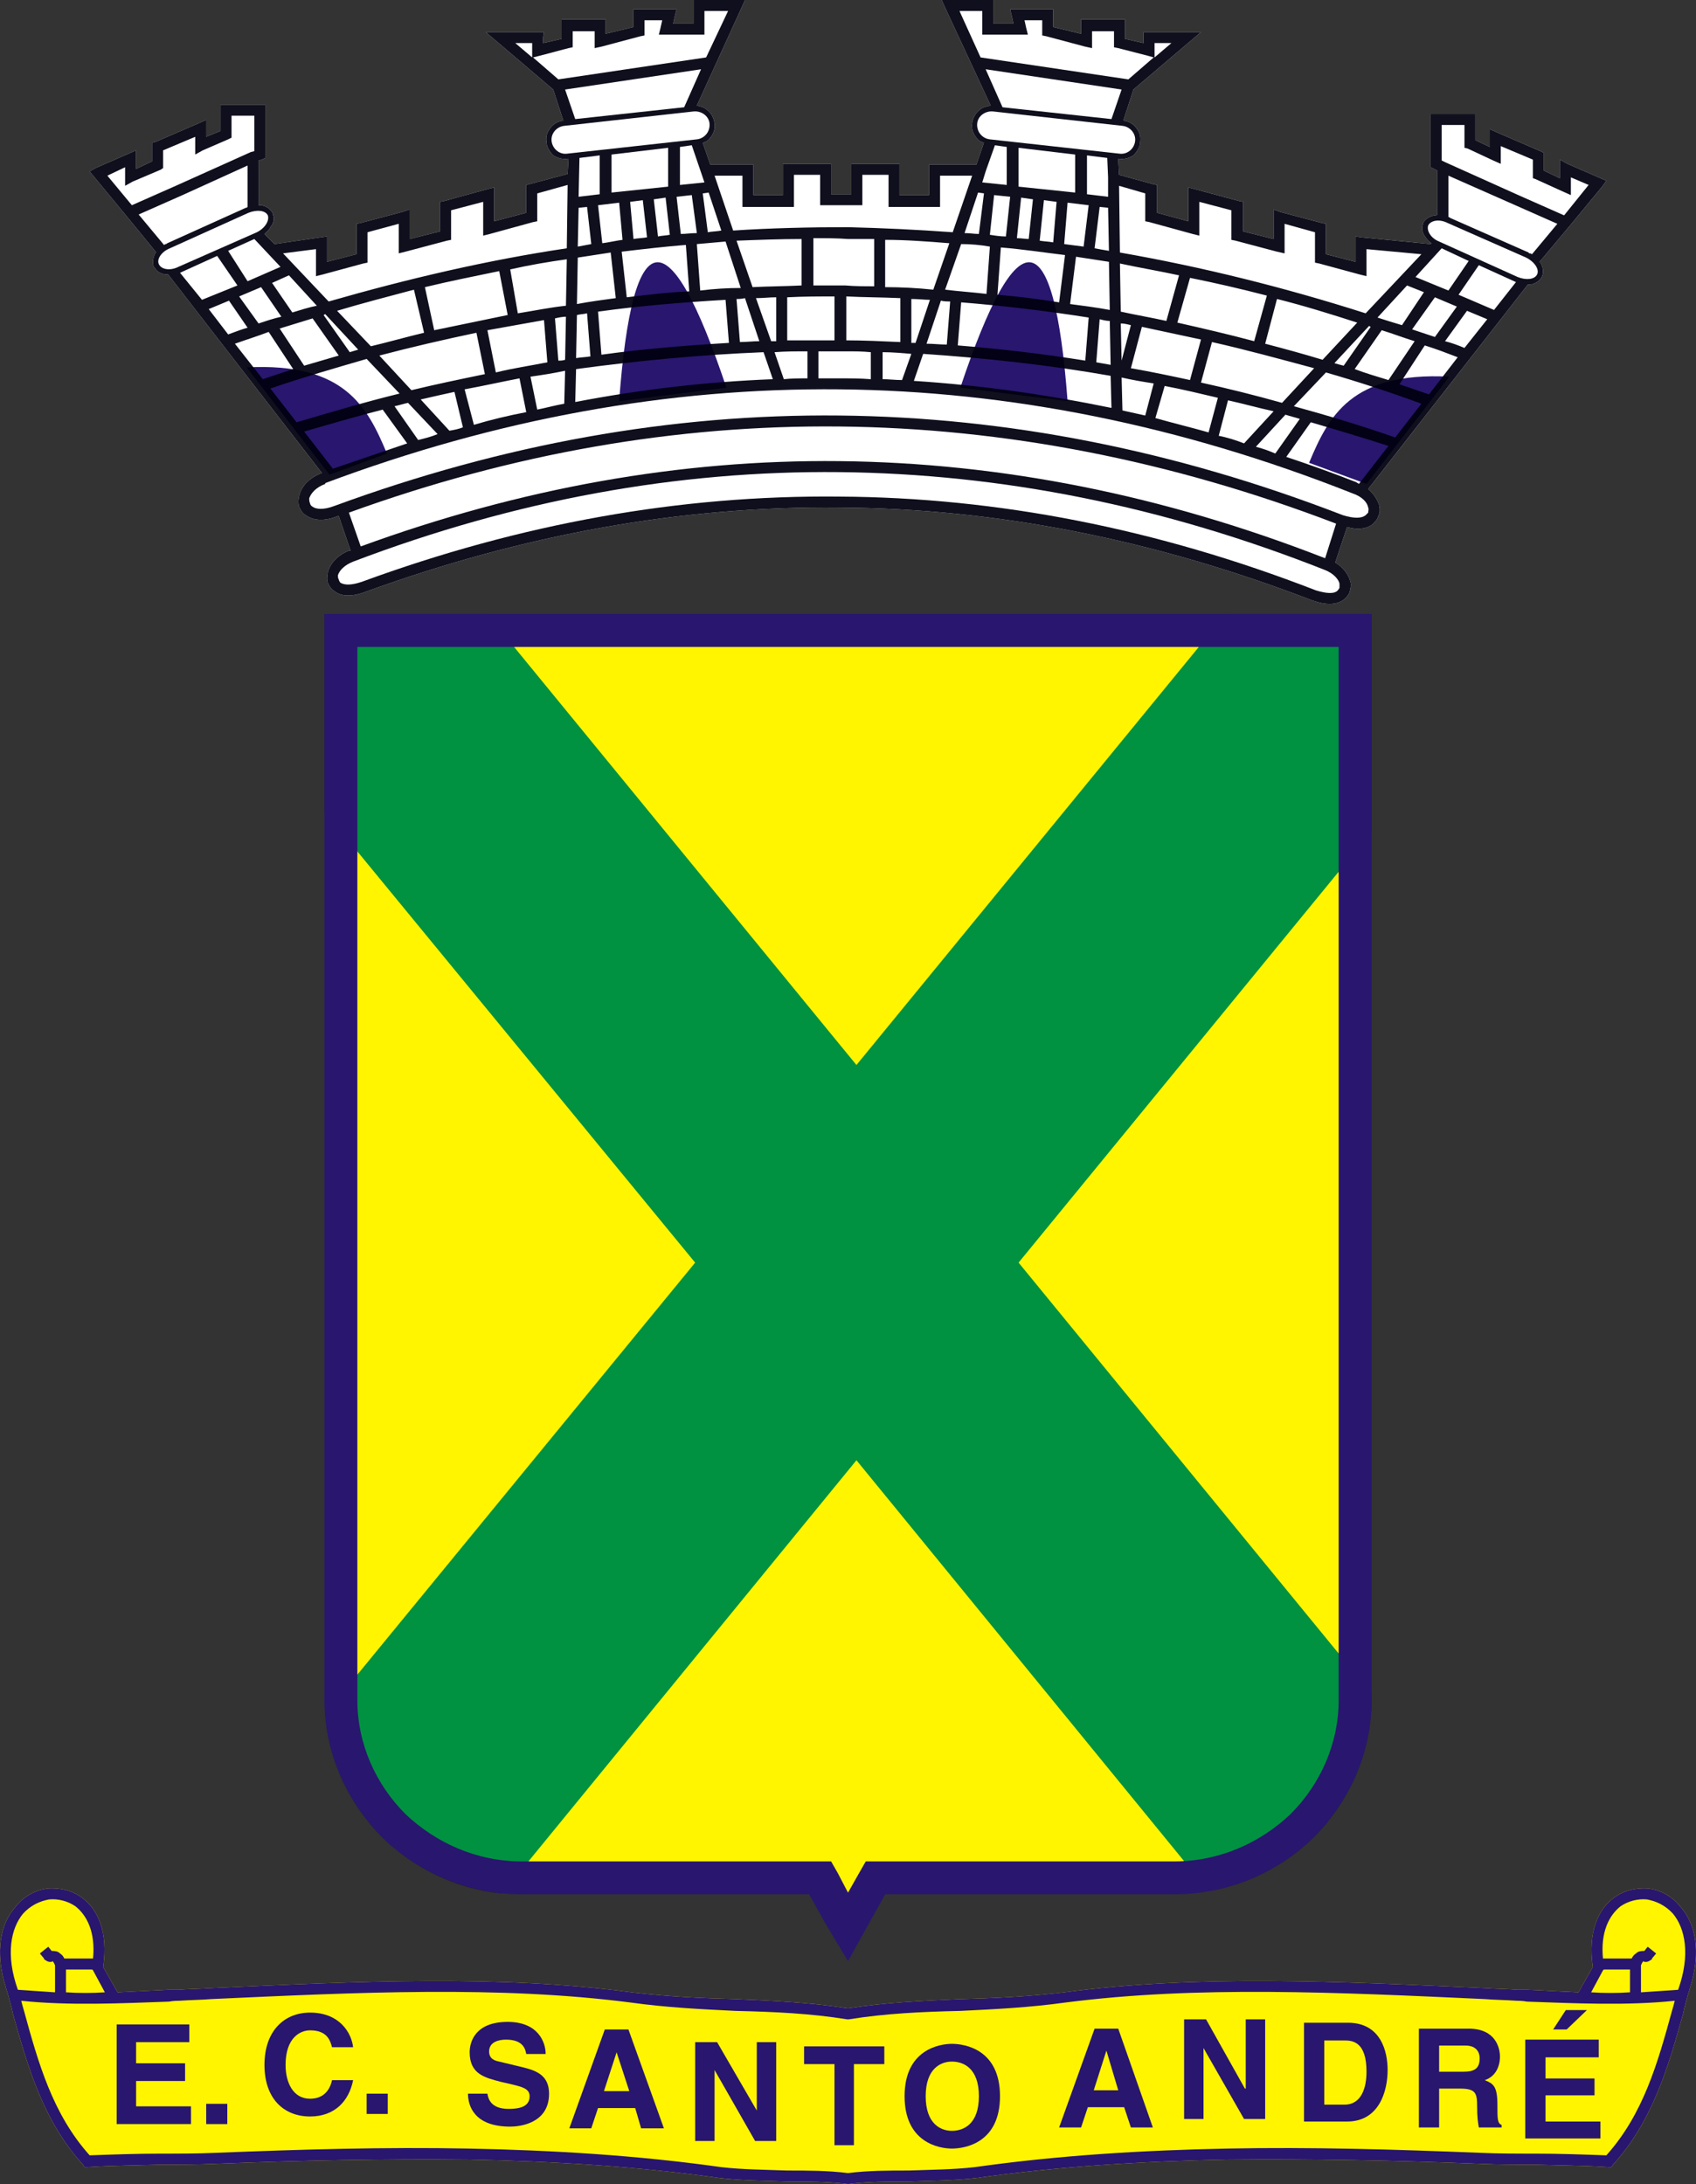 <?xml version="1.0" encoding="UTF-8" standalone="no"?>
<!-- Created with Inkscape (http://www.inkscape.org/) -->

<svg
   xmlns:dc="http://purl.org/dc/elements/1.1/"
   xmlns:cc="http://creativecommons.org/ns#"
   xmlns:rdf="http://www.w3.org/1999/02/22-rdf-syntax-ns#"
   xmlns:svg="http://www.w3.org/2000/svg"
   xmlns="http://www.w3.org/2000/svg"
   xmlns:sodipodi="http://sodipodi.sourceforge.net/DTD/sodipodi-0.dtd"
   xmlns:inkscape="http://www.inkscape.org/namespaces/inkscape"
   id="svg2"
   version="1.1"
   inkscape:version="0.48.0 r9654"
   width="170.612"
   height="219.684"
   xml:space="preserve"
   sodipodi:docname="EC Santo Andre.svg"><rect width="100%" height="100%" fill="#333333" stroke="none"/><defs
     id="defs6" /><sodipodi:namedview
     pagecolor="#ffffff"
     bordercolor="#666666"
     borderopacity="1"
     objecttolerance="10"
     gridtolerance="10"
     guidetolerance="10"
     inkscape:pageopacity="0.47843137"
     inkscape:pageshadow="2"
     inkscape:window-width="945"
     inkscape:window-height="740"
     id="namedview4"
     showgrid="false"
     fit-margin-top="0"
     fit-margin-left="0"
     fit-margin-right="0"
     fit-margin-bottom="0"
     inkscape:zoom="2.5172473"
     inkscape:cx="85.306191"
     inkscape:cy="109.84221"
     inkscape:window-x="697"
     inkscape:window-y="275"
     inkscape:window-maximized="0"
     inkscape:current-layer="g14" /><g
     id="g10"
     inkscape:groupmode="layer"
     inkscape:label="Esporte_Clube_Santo_Andre-SP.eps"
     transform="matrix(1.25,0,0,-1.25,-35.166,236.071)"><g
       id="g12"
       transform="translate(0,4.605)"><g
         id="g14"
         transform="scale(0.24,0.24)"><path
           d="m 231.672,556.188 339.805,0 0,-358.497 c 0,-32.847 -27.184,-59.75 -60.598,-59.75 l -101.941,0 -7.364,-9.625 -6.511,9.625 -102.793,0 c -33.415,0 -60.598,26.903 -60.598,59.75 l 0,358.497"
           style="fill:#fff500;fill-opacity:1;fill-rule:evenodd;stroke:none"
           id="path18"
           inkscape:connector-curvature="0" /><path
           d="m 231.672,561.852 48.988,0 9.059,-11.043 -52.668,0 0,-68.528 -11.043,13.309 0,66.262 5.664,0 0,0 z m 296.476,0 48.993,0 0,-73.059 -11.043,-13.594 0,75.61 -47.008,0 9.058,11.043 0,0 z m 48.993,-361.895 0,-2.266 c 0,-17.839 -7.645,-34.265 -19.539,-46.156 -9.344,-9.062 -21.524,-15.574 -34.832,-17.84 l -8.493,9.91 c 13.871,0.852 26.336,6.797 35.68,15.86 9.91,9.91 16.141,23.504 16.141,38.226 l 0,15.856 11.043,-13.59 0,0 z M 285.473,132.844 c -15.289,1.418 -29.45,8.496 -39.926,18.691 -11.043,11.043 -18.125,25.485 -19.258,41.625 l 10.762,13.309 0,-8.778 c 0,-14.722 6.23,-28.316 16.14,-38.226 10.196,-9.629 23.786,-15.86 39.079,-15.86 l 2.265,0 -9.062,-10.761"
           style="fill:#221e1f;fill-opacity:1;fill-rule:evenodd;stroke:none"
           id="path20"
           inkscape:connector-curvature="0" /><path
           d="m 523.621,556.188 47.856,0 0,-74.192 -112.704,-137.621 112.704,-137.625 0,-9.059 c 0,-30.296 -23.219,-55.503 -52.954,-59.183 L 404.406,278.113 290.004,138.227 c -32.281,1.132 -58.332,27.464 -58.332,59.464 l 0,1.981 118.648,144.703 -118.648,144.418 0,67.395 53.519,0 119.215,-145.551 119.215,145.551"
           style="fill:#009240;fill-opacity:1;fill-rule:evenodd;stroke:none"
           id="path22"
           inkscape:connector-curvature="0" /><path
           d="m 231.672,561.852 345.469,0 0,-364.161 c 0,-17.839 -7.645,-34.265 -19.539,-46.156 C 545.707,139.926 529,132.563 510.879,132.563 l -96.848,0 -5.379,-9.629 -7.078,-12.743 -7.648,12.743 -5.379,9.629 -96.277,0 c -18.125,0 -34.829,7.363 -46.723,18.972 -11.895,11.891 -19.539,28.317 -19.539,46.156 l 0,364.161 5.664,0 0,0 z m 334.426,-11.043 -329.047,0 0,-353.118 c 0,-14.722 6.23,-28.316 16.14,-38.226 10.196,-9.629 23.786,-15.86 39.079,-15.86 l 103.64,0 2.266,-3.964 3.398,-6.512 3.684,6.512 2.262,3.964 103.359,0 c 15.289,0 28.883,6.231 39.078,15.86 9.91,9.91 16.141,23.504 16.141,38.226 l 0,353.118"
           style="fill:#29166F;fill-opacity:1;fill-rule:evenodd;stroke:none"
           id="path24"
           inkscape:connector-curvature="0" /><path
           d="m 568.93,591.02 -3.965,-11.895 c 2.828,-1.699 4.531,-4.25 5.098,-6.512 0.281,-1.133 0,-2.265 -0.286,-3.398 l 0,0 c -0.281,-0.852 -1.132,-1.985 -1.984,-2.551 -2.262,-1.699 -5.66,-1.984 -10.477,-0.281 l 0,0 c -52.953,20.387 -105.906,30.863 -158.574,31.148 -53.238,0.567 -106.191,-9.062 -159.14,-28.316 l 0,0 c -4.532,-1.699 -8.215,-1.418 -10.196,0.281 -1.133,0.567 -1.699,1.699 -2.265,2.832 -0.286,0.848 -0.286,1.985 0,3.399 0.566,2.546 2.828,5.664 7.078,7.359 l 0,0 c 0.285,0 0.285,0 0.566,0 l -3.965,11.613 c 0,0 0,0 -0.281,0 l 0,0 c -4.816,-1.98 -8.496,-1.418 -10.762,0.281 -1.132,0.567 -1.699,1.7 -2.265,2.833 l 0,0 c -0.285,1.132 -0.285,2.265 0,3.398 0.566,3.117 3.113,6.23 7.648,7.93 l 0,0 -51.539,66.543 c -0.285,0 -0.566,0 -0.851,0 -1.7,0.285 -2.829,0.851 -3.68,2.269 l 0,0 -0.281,0.281 c -0.571,1.418 -0.286,3.114 0.562,4.813 0.285,0 0.285,0 0.285,0 l -10.195,12.461 -10.762,13.027 -1.414,1.699 1.981,1.133 11.047,4.813 2.546,1.133 0,-6.231 5.379,2.547 0,6.23 1.133,0.286 14.442,6.23 2.55,1.133 0,-5.664 4.813,1.98 0,8.781 15.008,0 0,-17.843 -1.133,-0.567 -1.133,-0.281 0,-15.008 c 0.285,0 0.566,0 0.852,0 1.699,-0.285 3.113,-1.133 3.964,-2.832 l 0,-0.281 c 0.567,-1.418 0.282,-2.832 -0.851,-4.25 -0.281,-0.852 -1.133,-1.414 -1.981,-2.266 l 3.399,-3.398 0,0 15.574,2.266 1.98,0.285 0,-8.496 9.911,2.546 0,10.196 1.418,0.285 13.875,3.68 2.55,0.847 0,-9.91 10.192,2.551 0,9.91 1.418,0.285 14.441,3.961 2.266,0.567 0,-11.325 10.758,2.832 0,9.344 1.132,0.281 12.743,3.399 0.285,5.097 -0.285,0 c -1.696,-0.285 -3.395,0.282 -4.813,1.133 -1.133,1.133 -2.266,2.832 -2.266,4.532 l 0,0 c -0.285,1.984 0.282,3.398 1.418,4.812 0.848,1.133 2.547,2.266 4.247,2.266 l 0,0 -3.399,10.476 -18.973,16.141 -3.679,3.117 19.539,0 -0.285,-1.699 0,-1.985 6.23,1.418 0,6.516 14.727,0 0,-4.816 9.343,2.265 0,5.946 14.442,0 -0.567,-2.266 -0.566,-2.547 6.797,0 0,7.926 17.273,0 -1.132,-2.547 -15.008,-32.848 c 1.133,-0.281 2.547,-0.566 3.394,-1.418 1.418,-1.132 2.266,-2.547 2.551,-4.527 l 0,0 c 0.285,-1.699 -0.285,-3.398 -1.418,-4.816 -0.566,-0.848 -1.414,-1.414 -2.547,-1.7 l 2.547,-7.363 14.445,0 0,-10.191 9.911,0 0,10.476 16.14,0 0,-10.191 6.797,0 0,10.191 16.141,0 0,-10.476 9.91,0 0,10.191 13.023,0 2.836,0 2.547,7.363 c -1.133,0.286 -1.98,0.852 -2.547,1.7 -1.133,1.418 -1.699,3.117 -1.414,4.816 l 0,0 c 0.281,1.98 1.133,3.395 2.543,4.527 0.852,0.852 2.266,1.137 3.684,1.418 l -15.289,32.848 -1.133,2.547 17.269,0 0,-7.926 6.797,0 -0.566,2.547 -0.567,2.266 14.442,0 0,-5.946 9.347,-2.265 0,4.816 14.723,0 0,-6.516 6.231,-1.418 0,3.684 19.257,0 -3.683,-3.117 -18.973,-16.141 -3.398,-10.476 0,0 c 1.699,0 3.398,-1.133 4.25,-2.266 1.133,-1.414 1.699,-2.828 1.414,-4.812 l 0,0 c 0,-1.7 -1.133,-3.399 -2.266,-4.532 -1.414,-0.851 -3.113,-1.418 -4.812,-1.133 l -0.282,0 0.282,-5.378 11.328,-3.118 1.414,-0.281 0,-9.344 10.476,-2.832 0,11.325 2.266,-0.567 14.727,-3.961 1.414,-0.285 0,-9.91 10.195,-2.551 0,9.91 2.266,-0.847 13.875,-3.68 1.414,-0.285 0,-10.196 9.914,-2.546 0,8.496 1.98,-0.285 23.219,-2.266 0.285,0.285 c -0.851,0.566 -1.699,1.414 -1.98,1.981 -1.133,1.418 -1.418,3.117 -0.852,4.531 l 0,0.285 c 0.852,1.414 2.266,2.266 3.965,2.547 0.281,0 0.562,0 0.848,0.285 l 0,14.723 -1.133,0.566 -1.133,0.566 0,17.84 15.008,0 0,-8.777 4.816,-2.266 0,5.946 2.547,-1.129 14.445,-6.231 1.129,-0.566 0,-5.949 5.383,-2.547 0,6.226 2.547,-1.414 11.043,-4.812 1.984,-0.852 -1.418,-1.98 -10.761,-13.028 -10.192,-12.175 c 0,0 0,-0.282 0.285,-0.282 0.848,-1.418 1.129,-3.117 0.563,-4.531 l -0.281,-0.57 0,0 c -0.848,-1.129 -1.985,-1.981 -3.684,-2.262 -0.281,0 -0.566,0 -0.848,0 l -53.519,-68.531 c 1.98,-1.695 3.117,-3.68 3.683,-5.379 l 0,0 c 0.282,-1.414 0.282,-2.547 -0.285,-3.68 -0.281,-1.133 -1.133,-1.98 -1.984,-2.832 -1.981,-1.414 -4.813,-1.984 -8.492,-0.847"
           style="fill:#ffffff;fill-opacity:1;fill-rule:evenodd;stroke:none"
           id="path26"
           inkscape:connector-curvature="0" /><path
           d="m 199.953,644.535 27.754,-35.961 19.254,7.078 c -6.512,15.575 -14.156,30.586 -47.008,28.883"
           style="fill:#29166F;fill-opacity:1;fill-rule:evenodd;stroke:none"
           id="path28"
           inkscape:connector-curvature="0" /><path
           d="m 603.191,641.422 -27.75,-35.961 -19.253,7.078 c 6.511,15.574 14.156,30.582 47.003,28.883"
           style="fill:#29166F;fill-opacity:1;fill-rule:evenodd;stroke:none"
           id="path30"
           inkscape:connector-curvature="0" /><path
           d="m 360.797,637.742 c -19.254,57.485 -31.434,56.067 -35.965,-4.531 l 35.965,4.531"
           style="fill:#29166F;fill-opacity:1;fill-rule:evenodd;stroke:none"
           id="path32"
           inkscape:connector-curvature="0" /><path
           d="m 439.234,637.742 c 19.254,57.485 31.434,56.067 35.965,-4.531 l -35.965,4.531"
           style="fill:#29166F;fill-opacity:1;fill-rule:evenodd;stroke:none"
           id="path34"
           inkscape:connector-curvature="0" /><path
           d="m 626.98,702.02 14.723,-6.512 8.215,10.195 -5.949,2.547 0,-5.945 -2.547,1.133 -9.348,4.246 -0.847,0.285 0,6.226 -10.762,4.532 0,-5.946 -2.547,1.133 -8.496,3.965 -1.133,0.285 0,7.645 -7.644,0 0,-11.895 1.132,-0.566 25.203,-11.328 0,0 z m -336.976,51.253 5.664,-4.812 0,4.812 -5.664,0 0,0 z m 63.996,-4.812 7.363,15.574 -7.929,0 0,-7.926 -15.289,0 0.562,2.262 0.566,2.551 -5.945,0 0,-5.098 -1.414,-0.281 -12.742,-3.402 -2.551,-0.567 0,5.664 -7.359,0 0,-5.379 -1.418,-0.285 -9.629,-2.547 -2.262,-0.566 8.492,-7.363 49.555,7.363 0,0 z m -180.664,-62.297 26.336,11.891 c 0.281,0 0.281,0 0.566,0.285 l 0,13.875 -21.804,-9.91 -14.723,-6.512 8.492,-10.195 0.567,0.281 c 0.285,0 0.566,0.285 0.566,0.285 l 0,0 z m 26.902,-12.742 -6.511,10.191 8.777,3.965 8.777,-9.344 -11.043,-4.812 0,0 z m -15.293,-6.231 11.895,4.813 -6.797,9.91 -12.457,-5.66 7.359,-9.063 0,0 z m 22.371,-10.761 c -3.679,-1.414 -7.363,-2.551 -11.324,-3.961 l 9.344,-11.895 c 3.398,1.129 6.797,2.262 10.195,3.395 l -8.215,12.461 0,0 z m 14.727,4.531 8.777,-12.461 c -3.965,-1.129 -7.644,-2.262 -11.609,-3.395 L 211,657.563 c 3.68,1.132 7.363,2.265 11.043,3.398 l 0,0 z m 4.246,1.418 c -0.281,0 -0.281,-0.285 -0.566,-0.285 l 8.781,-12.461 c 0.848,0.285 1.98,0.566 2.832,0.851 l -11.047,11.895 0,0 z m -11.043,0.566 c 2.832,0.848 5.379,1.696 8.211,2.262 l -9.344,10.195 -5.66,-2.547 6.793,-9.91 0,0 z m -11.328,-3.683 c 2.551,0.847 5.098,1.699 7.648,2.265 l -6.796,9.911 -7.364,-3.114 6.512,-9.062 0,0 z m -10.191,-3.68 -6.516,8.496 6.797,2.828 6.23,-9.062 c -1.98,-0.563 -4.246,-1.414 -6.511,-2.262 l 0,0 z m 60.031,-36.531 -8.211,11.328 c -8.781,-2.266 -17.559,-4.813 -26.336,-7.363 l 9.629,-12.461 c 8.211,2.836 16.707,5.664 24.918,8.496 l 0,0 z m 0.281,13.594 9.914,-10.477 c -1.984,-0.852 -4.25,-1.418 -6.512,-1.984 l -7.929,11.328 c 1.414,0.285 3.113,0.847 4.527,1.133 l 0,0 z m -37.375,-6.516 -8.781,11.328 c 10.762,3.684 21.523,6.797 32.281,9.914 l 11.043,-11.613 c -11.605,-2.832 -22.934,-6.227 -34.543,-9.629 l 0,0 z m 42.758,30.019 -3.399,14.442 c -8.492,-2.266 -17.277,-4.531 -25.769,-7.078 l 11.328,-11.895 c 5.949,1.414 11.895,3.113 17.84,4.531 l 0,0 z m 13.023,-31.714 -2.832,11.89 c -3.961,-0.847 -7.644,-1.699 -11.324,-2.547 l 9.625,-10.476 c 1.699,0.281 3.117,0.566 4.531,1.133 l 0,0 z m 0.571,12.742 3.113,-11.895 c 5.664,1.699 11.609,3.114 17.555,4.25 l -2.266,11.324 c -5.945,-1.132 -12.172,-2.546 -18.402,-3.679 l 0,0 z m 6.793,5.097 -2.832,13.875 c -10.758,-2.269 -21.805,-4.812 -32.563,-7.648 l 10.758,-11.609 c 8.215,1.984 16.426,3.683 24.637,5.382 l 0,0 z m 20.953,3.965 -1.129,14.157 c -6.231,-1.133 -12.746,-2.266 -18.973,-3.399 l 2.828,-14.16 c 5.668,1.418 11.614,2.269 17.274,3.402 l 0,0 z m -13.305,15.856 c -8.211,-1.699 -16.426,-3.399 -24.637,-5.098 l -3.117,14.442 c 8.211,1.984 16.707,3.683 24.918,5.382 l 2.836,-14.726 0,0 z m 60.879,7.929 -1.129,15.575 c -7.082,-0.567 -14.445,-1.414 -21.523,-2.266 l 1.699,-15.293 c 7.082,0.852 14.16,1.703 20.953,1.984 l 0,0 z m -41.059,14.442 C 280.66,680.5 254.039,674.27 227.422,666.625 l -15.289,16.141 11.043,1.418 0,-9.063 2.265,0.563 13.59,3.683 1.418,0.285 0,10.192 10.477,2.832 0,-9.91 2.265,0.566 13.875,3.68 1.414,0.285 0,9.91 10.766,2.832 0,-11.328 2.262,0.566 14.445,3.965 1.414,0.285 0,9.344 10.192,2.832 -0.282,-21.238 0,0 z m -0.285,-19.258 0.285,15.574 c -6.23,-0.847 -12.742,-1.98 -18.972,-3.394 l 2.547,-14.727 c 5.382,0.852 10.761,1.981 16.14,2.547 l 0,0 z m -0.281,-18.121 0.281,14.441 c -1.129,0 -2.547,-0.281 -3.679,-0.566 l 1.132,-14.156 c 0.852,0 1.418,0 2.266,0.281 l 0,0 z m -0.285,-14.727 c -3.113,-0.562 -6.231,-1.414 -9.059,-1.98 l -2.265,11.043 c 3.964,0.566 7.644,1.133 11.609,1.984 l -0.285,-11.047 0,0 z m 4.531,48.989 -0.281,-15.575 c 4.531,0.852 8.777,1.418 13.023,1.985 L 322,683.047 c -3.676,-0.567 -7.359,-1.133 -11.043,-1.699 l 0,0 z m 3.117,16.992 -2.832,-0.285 -0.285,-13.024 c 1.418,0.285 3.117,0.567 4.531,0.848 l -1.414,12.461 0,0 z m 10.758,1.418 -7.078,-0.852 1.418,-12.742 c 2.266,0.281 4.527,0.848 6.793,1.133 l -1.133,12.461 0,0 z m 7.93,0.847 -4.246,-0.566 1.132,-12.461 c 1.415,0.285 3.114,0.285 4.532,0.567 l -1.418,12.46 0,0 z m 7.648,0.852 -3.965,-0.57 1.414,-12.457 c 1.133,0.281 2.551,0.281 3.965,0.566 l -1.414,12.461 0,0 z m 8.778,0.848 -5.098,-0.567 1.414,-12.461 c 1.703,0 3.684,0.286 5.383,0.286 l -1.699,12.742 0,0 z m 9.91,-11.891 -4.25,12.738 -1.981,-0.281 1.699,-13.027 c 1.418,0.285 3.114,0.285 4.532,0.57 l 0,0 z m 6.511,-19.258 -5.097,15.574 c -3.395,-0.285 -6.512,-0.566 -9.625,-0.851 l 1.133,-15.574 c 4.527,0.566 9.058,0.851 13.589,0.851 l 0,0 z m 10.762,-30.582 -3.113,9.059 c -20.957,-0.848 -41.91,-2.828 -62.867,-5.664 l -0.282,-11.043 c 22.086,4.25 44.172,6.797 66.262,7.648 l 0,0 z m -12.176,26.903 1.133,-14.446 c 2.266,0 4.246,0.285 6.512,0.285 l -4.813,14.442 c -1.132,-0.281 -1.984,-0.281 -2.832,-0.281 l 0,0 z m -48.988,-19.258 c -1.699,-0.285 -3.113,-0.285 -4.816,-0.567 l 0.285,14.442 c 1.133,0.285 2.265,0.285 3.398,0.566 l 1.133,-14.441 0,0 z m 2.547,15.008 c 14.16,1.98 28.32,3.113 42.758,3.964 l 1.133,-14.441 c -14.157,-0.852 -28.598,-1.984 -42.758,-3.965 l -1.133,14.442 0,0 z m 70.226,-22.372 0,9.063 c -3.679,0 -7.363,0 -11.042,-0.285 l 3.117,-9.059 c 2.547,0.281 5.379,0.281 7.925,0.281 l 0,0 z m -10.476,12.461 c -0.566,0 -1.133,0 -1.699,0 l -5.098,14.442 c 2.266,0 4.531,0.281 6.797,0.281 l 0,-14.723 z m 31.715,-12.742 0,9.059 c -2.832,0.285 -5.664,0.285 -8.496,0.285 -2.832,0 -5.946,0 -9.059,0 l 0,-9.063 c 2.262,0 4.813,0 7.078,0 3.399,0 7.078,0 10.477,-0.281 l 0,0 z m -12.176,13.028 0,14.722 c -5.098,0 -10.48,0 -15.859,-0.285 l 0,-14.437 c 5.379,0 10.761,0 15.859,0 l 0,0 z m 3.965,14.722 0,-14.722 c 5.664,0 11.89,-0.286 18.121,-0.571 l 0,14.727 c -6.231,0.281 -12.457,0.281 -18.121,0.566 l 0,0 z M 386,672.004 c -5.383,-0.281 -11.043,-0.281 -16.426,-0.566 l -5.379,15.574 c 7.36,0.285 14.727,0.566 21.805,0.566 l 0,-15.574 z m 3.965,15.859 0,-15.859 c 3.394,0 7.078,0 10.758,0 3.117,-0.281 6.23,-0.281 9.629,-0.281 l 0,15.855 c -3.114,0 -5.946,0 -8.778,0 -3.683,0.285 -7.648,0.285 -11.609,0.285 l 0,0 z m 114.398,60.598 5.664,4.812 -5.664,0 0,-4.812 z m -8.777,-7.363 8.496,7.363 -1.984,0.566 -9.907,2.547 -1.418,0.285 0,5.379 -7.363,0 0,-5.664 -2.551,0.567 -12.738,3.402 -1.418,0.281 0,5.098 -5.945,0 0.566,-2.551 0.567,-2.262 -15.293,0 0,7.926 -7.645,0 7.078,-15.574 49.555,-7.363 0,0 z m -6.797,-34.828 -0.281,0 0.281,0 0,0 z m -35.961,-21.524 -1.133,-15.855 c 6.793,-0.567 13.59,-1.414 20.672,-2.551 l 1.981,15.859 c -7.078,0.848 -14.438,1.985 -21.52,2.547 l 0,0 z m -16.14,5.098 c -11.61,0.847 -23.504,1.418 -35.114,1.699 -12.742,0 -25.769,-0.281 -38.511,-1.129 l -6.231,18.402 9.348,0 0,-10.476 17.269,0 0,10.762 8.781,0 0,-10.196 14.157,0 0,10.196 8.781,0 0,-10.762 17.27,0 0,10.476 10.765,0 -6.515,-18.972 0,0 z m -6.512,-19.254 5.379,15.574 c -7.082,0.566 -14.442,1.133 -21.524,1.133 l 0,-15.859 c 5.379,0 10.762,-0.282 16.145,-0.848 l 0,0 z m -5.949,-17.84 4.816,14.441 c -1.98,0 -3.965,0.286 -6.23,0.286 l 0,-14.727 c 0.566,0 0.847,0 1.414,0 l 0,0 z m -4.532,-12.461 3.118,8.777 c -3.118,0.286 -6.516,0.567 -9.629,0.567 l 0,-9.059 c 1.984,0 4.246,-0.285 6.511,-0.285 l 0,0 z m 19.825,45.59 c 3.113,0 6.511,-0.281 9.625,-0.848 l -1.133,-15.859 c -4.809,0.57 -9.344,0.851 -13.871,1.418 l 5.379,15.289 0,0 z m 5.945,3.398 1.699,13.594 -1.98,0.281 -4.532,-13.589 c 1.696,0 3.114,-0.286 4.813,-0.286 l 0,0 z m 9.062,-0.847 1.414,13.308 -5.378,0.567 -1.418,-13.309 c 1.699,-0.285 3.683,-0.566 5.382,-0.566 l 0,0 z m 7.645,-0.852 1.414,13.309 -3.961,0.57 -1.418,-13.594 c 1.418,0 2.832,-0.285 3.965,-0.285 l 0,0 z m 8.211,-1.133 1.133,13.594 -4.246,0.566 -1.415,-13.593 c 1.696,-0.282 3.114,-0.282 4.528,-0.567 l 0,0 z m 10.195,-1.414 1.699,13.875 -7.078,0.852 -1.133,-13.879 c 1.985,-0.281 4.247,-0.563 6.512,-0.848 l 0,0 z m 8.496,-1.418 -0.285,14.442 -2.828,0.285 -1.699,-13.875 c 1.414,-0.281 3.113,-0.567 4.812,-0.852 l 0,0 z m 0.281,-19.82 -0.281,16.141 c -3.679,0.566 -7.363,1.132 -11.043,1.699 l -1.98,-15.86 c 4.242,-0.566 8.773,-1.132 13.304,-1.98 l 0,0 z m 0.567,-32.848 -0.281,10.758 c -20.957,3.684 -41.911,5.949 -62.864,7.363 l -3.117,-9.058 c 22.086,-1.418 44.176,-4.531 66.262,-9.063 l 0,0 z m -55.219,21.239 c -2.265,0 -4.527,0.285 -6.793,0.285 l 4.813,14.437 c 1.132,-0.281 2.265,-0.281 3.113,-0.281 l -1.133,-14.441 0,0 z m 46.442,-5.379 c -14.157,2.261 -28.602,3.961 -42.758,5.093 l 1.133,14.442 c 14.16,-1.133 28.316,-2.828 42.757,-5.094 l -1.132,-14.441 0,0 z m 4.816,13.875 c 1.129,-0.285 2.262,-0.571 3.394,-0.571 l 0.286,-14.722 c -1.7,0.285 -3.118,0.566 -4.817,0.851 l 1.137,14.442 0,0 z m 22.371,-0.571 4.242,15.293 c -6.508,1.418 -13.304,2.551 -19.82,3.965 l 0.285,-16.14 c 5.098,-1.133 10.191,-1.981 15.293,-3.118 l 0,0 z m 7.926,14.442 c 8.496,-1.696 16.992,-3.68 25.769,-5.942 l -4.246,-15.293 c -8.5,2.266 -16.992,4.247 -25.769,6.231 l 4.246,15.004 0,0 z m -22.938,-27.746 3.114,11.89 c -1.129,0.282 -2.262,0.567 -3.395,0.567 l 0.281,-12.457 0,0 z m 7.93,-18.41 2.832,10.761 c -3.68,0.567 -7.078,1.133 -10.762,1.985 l 0.285,-11.047 c 2.547,-0.563 5.098,-1.129 7.645,-1.699 l 0,0 z m 21.238,-5.661 3.114,11.61 c -5.946,1.414 -11.891,2.832 -17.836,3.965 l -3.118,-10.762 c 5.946,-1.699 11.891,-3.113 17.84,-4.813 l 0,0 z m -6.23,17.555 3.683,13.59 c -6.515,1.418 -13.312,2.836 -19.824,4.25 l -3.683,-13.875 c 6.515,-1.133 13.312,-2.551 19.824,-3.965 l 0,0 z m 58.898,22.371 c -27.465,8.778 -54.933,15.574 -82.402,20.387 l -0.281,22.371 8.777,-2.547 0,-9.344 1.414,-0.285 14.445,-3.965 2.262,-0.566 0,11.328 10.766,-2.832 0,-9.91 1.414,-0.285 13.875,-3.68 2.547,-0.566 0,9.91 10.195,-2.832 0,-10.192 1.414,-0.285 13.594,-3.683 2.265,-0.563 0,9.063 18.407,-1.704 -18.692,-19.82 0,0 z m -14.441,-15.574 11.613,12.461 c -8.781,2.832 -17.844,5.66 -26.902,7.93 l -3.965,-15.008 c 6.512,-1.703 12.742,-3.403 19.254,-5.383 l 0,0 z m -13.59,-14.441 c -9.062,2.546 -18.125,4.812 -27.184,6.796 l 3.68,13.59 c 11.324,-2.547 22.652,-5.66 34.262,-8.777 l -10.758,-11.609 0,0 z m -12.746,-13.594 9.914,10.762 c -5.098,1.132 -10.195,2.546 -15.293,3.679 l -3.113,-11.89 c 2.832,-0.571 5.664,-1.418 8.492,-2.551 l 0,0 z m 27.469,23.785 -10.762,-11.324 c 11.332,-3.117 22.656,-6.512 33.984,-10.481 l 8.778,11.328 c -10.762,3.965 -21.239,7.364 -32,10.477 l 0,0 z m -16.989,-27.184 c -1.984,0.852 -4.246,1.7 -6.515,2.266 l 9.914,10.762 c 1.699,-0.567 3.113,-0.852 4.812,-1.418 l -8.211,-11.61 0,0 z m 11.895,10.477 c 8.777,-2.547 17.269,-5.098 26.051,-7.926 l -9.914,-12.742 c -0.282,0.281 -0.563,0.281 -0.848,0.566 l 0,0 c -7.93,3.114 -15.855,5.946 -23.504,8.496 l 8.215,11.606 0,0 z m 4.812,-45.586 c -54.371,21.234 -108.738,31.996 -162.824,32.562 -53.519,0.567 -107.039,-9.062 -160.558,-28.601 l -3.965,11.328 c 54.652,19.82 109.59,29.449 164.523,28.883 55.219,-0.567 111.004,-11.324 166.504,-32.567 l -3.68,-11.605 0,0 z m 7.364,10.477 -3.965,-11.895 c 2.828,-1.699 4.531,-4.25 5.098,-6.512 0.281,-1.133 0,-2.265 -0.286,-3.398 l 0,0 c -0.281,-0.852 -1.132,-1.985 -1.984,-2.551 -2.262,-1.699 -5.66,-1.984 -10.477,-0.281 l 0,0 c -52.953,20.387 -105.906,30.863 -158.574,31.148 -53.238,0.567 -106.191,-9.062 -159.14,-28.316 l 0,0 c -4.532,-1.699 -8.215,-1.418 -10.196,0.281 -1.133,0.567 -1.699,1.699 -2.265,2.832 -0.286,0.848 -0.286,1.985 0,3.399 0.566,2.546 2.828,5.664 7.078,7.359 l 0,0 c 0.285,0 0.285,0 0.566,0 l -3.965,11.613 c 0,0 0,0 -0.281,0 l 0,0 c -4.816,-1.98 -8.496,-1.418 -10.762,0.281 -1.132,0.567 -1.699,1.7 -2.265,2.833 l 0,0 c -0.285,1.132 -0.285,2.265 0,3.398 0.566,3.117 3.113,6.23 7.648,7.93 l 0,0 -51.539,66.543 c -0.285,0 -0.566,0 -0.851,0 -1.7,0.285 -2.829,0.851 -3.68,2.269 l 0,0 -0.281,0.281 c -0.571,1.418 -0.286,3.114 0.562,4.813 0.285,0 0.285,0 0.285,0 l -10.195,12.461 -10.762,13.027 -1.414,1.699 1.981,1.133 11.047,4.813 2.546,1.133 0,-6.231 5.379,2.547 0,6.23 1.133,0.286 14.442,6.23 2.55,1.133 0,-5.664 4.813,1.98 0,8.781 15.008,0 0,-17.843 -1.133,-0.567 -1.133,-0.281 0,-15.008 c 0.285,0 0.566,0 0.852,0 1.699,-0.285 3.113,-1.133 3.964,-2.832 l 0,-0.281 c 0.567,-1.418 0.282,-2.832 -0.851,-4.25 -0.281,-0.852 -1.133,-1.414 -1.981,-2.266 l 3.399,-3.398 0,0 15.574,2.266 1.98,0.285 0,-8.496 9.911,2.546 0,10.196 1.418,0.285 13.875,3.68 2.55,0.847 0,-9.91 10.192,2.551 0,9.91 1.418,0.285 14.441,3.961 2.266,0.567 0,-11.325 10.758,2.832 0,9.344 1.132,0.281 12.743,3.399 0.285,5.097 -0.285,0 c -1.696,-0.285 -3.395,0.282 -4.813,1.133 -1.133,1.133 -2.266,2.832 -2.266,4.532 l 0,0 c -0.285,1.984 0.282,3.398 1.418,4.812 0.848,1.133 2.547,2.266 4.247,2.266 l 0,0 -3.399,10.476 -18.973,16.141 -3.679,3.117 19.539,0 -0.285,-1.699 0,-1.985 6.23,1.418 0,6.516 14.727,0 0,-4.816 9.343,2.265 0,5.946 14.442,0 -0.567,-2.266 -0.566,-2.547 6.797,0 0,7.926 17.273,0 -1.132,-2.547 -15.008,-32.848 c 1.133,-0.281 2.547,-0.566 3.394,-1.418 1.418,-1.132 2.266,-2.547 2.551,-4.527 l 0,0 c 0.285,-1.699 -0.285,-3.398 -1.418,-4.816 -0.566,-0.848 -1.414,-1.414 -2.547,-1.7 l 2.547,-7.363 14.445,0 0,-10.191 9.911,0 0,10.476 16.14,0 0,-10.191 6.797,0 0,10.191 16.141,0 0,-10.476 9.91,0 0,10.191 13.023,0 2.836,0 2.547,7.363 c -1.133,0.286 -1.98,0.852 -2.547,1.7 -1.133,1.418 -1.699,3.117 -1.414,4.816 l 0,0 c 0.281,1.98 1.133,3.395 2.543,4.527 0.852,0.852 2.266,1.137 3.684,1.418 l -15.289,32.848 -1.133,2.547 17.269,0 0,-7.926 6.797,0 -0.566,2.547 -0.567,2.266 14.442,0 0,-5.946 9.347,-2.265 0,4.816 14.723,0 0,-6.516 6.231,-1.418 0,3.684 19.257,0 -3.683,-3.117 -18.973,-16.141 -3.398,-10.476 0,0 c 1.699,0 3.398,-1.133 4.25,-2.266 1.133,-1.414 1.699,-2.828 1.414,-4.812 l 0,0 c 0,-1.7 -1.133,-3.399 -2.266,-4.532 -1.414,-0.851 -3.113,-1.418 -4.812,-1.133 l -0.282,0 0.282,-5.378 11.328,-3.118 1.414,-0.281 0,-9.344 10.476,-2.832 0,11.325 2.266,-0.567 14.727,-3.961 1.414,-0.285 0,-9.91 10.195,-2.551 0,9.91 2.266,-0.847 13.875,-3.68 1.414,-0.285 0,-10.196 9.914,-2.546 0,8.496 1.98,-0.285 23.219,-2.266 0.285,0.285 c -0.851,0.566 -1.699,1.414 -1.98,1.981 -1.133,1.418 -1.418,3.117 -0.852,4.531 l 0,0.285 c 0.852,1.414 2.266,2.266 3.965,2.547 0.281,0 0.562,0 0.848,0.285 l 0,14.723 -1.133,0.566 -1.133,0.566 0,17.84 15.008,0 0,-8.777 4.816,-2.266 0,5.946 2.547,-1.129 14.445,-6.231 1.129,-0.566 0,-5.949 5.383,-2.547 0,6.226 2.547,-1.414 11.043,-4.812 1.984,-0.852 -1.418,-1.98 -10.761,-13.028 -10.192,-12.175 c 0,0 0,-0.282 0.285,-0.282 0.848,-1.418 1.129,-3.117 0.563,-4.531 l -0.281,-0.57 0,0 c -0.848,-1.129 -1.985,-1.981 -3.684,-2.262 -0.281,0 -0.566,0 -0.848,0 l -53.519,-68.531 c 1.98,-1.695 3.117,-3.68 3.683,-5.379 l 0,0 c 0.282,-1.414 0.282,-2.547 -0.285,-3.68 -0.281,-1.133 -1.133,-1.98 -1.984,-2.832 -1.981,-1.414 -4.813,-1.984 -8.492,-0.847 l 0,0 z m -1.137,54.085 c -1.129,0.282 -2.262,0.567 -3.113,0.848 l 11.609,12.461 c 0.285,0 0.285,-0.285 0.57,-0.285 l -9.066,-13.024 0,0 z m 15.012,-4.816 c -3.68,1.133 -7.649,2.266 -11.328,3.68 l 9.062,13.027 c 3.68,-1.133 7.363,-2.547 11.043,-3.68 l -8.777,-13.027 0,0 z m 12.175,11.609 c 3.68,-1.132 7.364,-2.546 11.043,-3.964 l -9.628,-12.457 c -3.395,1.132 -6.512,2.265 -9.911,3.398 l 8.496,13.023 0,0 z m -418.812,53.52 -14.723,-6.512 -8.215,9.91 5.946,2.832 0,-6.23 2.551,1.418 9.343,3.965 0.852,0.566 0,5.946 10.758,4.531 0,-5.946 2.55,1.415 8.497,3.679 1.132,0.567 0,7.363 7.645,0 0,-11.891 -1.133,-0.285 -25.203,-11.328 0,0 z m 430.137,-36.527 11.898,-5.098 7.36,9.344 -12.461,5.664 0,0 -6.797,-9.91 0,0 z m -14.438,5.945 11.043,-4.531 6.797,9.91 -9.062,4.25 -8.778,-9.629 0,0 z m 2.832,-5.094 -5.664,2.262 -9.91,-10.758 c 2.547,-0.851 5.379,-1.699 8.211,-2.551 l 7.363,11.047 0,0 z m 11.039,-4.816 -7.359,3.113 -7.645,-10.758 c 2.547,-0.851 5.094,-1.699 7.645,-2.551 l 7.359,10.196 0,0 z m 10.196,-4.246 -6.793,2.832 -7.364,-10.196 c 2.266,-0.566 4.528,-1.418 6.512,-2.265 l 7.645,9.629 0,0 z m -12.457,33.98 c -0.286,0.281 -0.286,0.281 -0.567,0.281 l 0,13.875 21.805,-9.628 14.723,-6.512 -8.497,-10.196 -0.566,0.286 c -0.281,0 -0.566,0 -0.566,0.281 l -26.332,11.613 0,0 z m -394.743,1.414 0,0 z m 234.469,30.301 0,0 z m -86.371,0 0,0 z m 237.582,-33.414 0,0 z m -141.019,38.793 -5.665,12.742 45.59,-6.797 -3.398,-9.91 -36.527,3.965 0,0 z m -143.286,-3.965 -3.398,9.91 45.59,6.797 -5.664,-12.742 -36.528,-3.965 0,0 z m 178.68,-19.539 -0.281,6.512 -6.797,0.851 0,-13.023 7.078,-0.852 0,6.512 z m -11.043,0.566 0,7.082 -18.973,2.266 0,-13.027 18.973,-1.985 0,5.664 z m -22.937,1.133 0,8.496 -3.965,0.567 -3.114,-8.778 -1.132,-3.683 8.211,-0.848 0,4.246"
           style="fill:#00000f;fill-opacity:0.941;fill-rule:evenodd;stroke:none"
           id="path36"
           inkscape:connector-curvature="0" /><path
           d="m 345.223,718.445 3.965,0.567 4.246,-12.461 -8.211,-0.848 0,12.742 z m -22.938,-2.547 18.973,2.266 0,-13.027 -18.973,-1.985 0,12.746 z m -10.758,-1.136 6.797,0.851 0,-13.023 -7.082,-0.852 0.285,13.024"
           style="fill:#ffffff;fill-opacity:1;fill-rule:evenodd;stroke:none"
           id="path38"
           inkscape:connector-curvature="0" /><path
           d="m 174.184,684.465 26.339,11.894 c 2.829,1.129 5.661,0.848 6.508,-0.851 l 0,0 c 0.571,-1.699 -0.847,-4.246 -3.679,-5.664 l -26.332,-11.61 c -2.836,-1.414 -5.665,-0.847 -6.512,0.852 l 0,0 c -0.852,1.695 0.847,4.246 3.676,5.379"
           style="fill:#ffffff;fill-opacity:1;fill-rule:evenodd;stroke:none"
           id="path40"
           inkscape:connector-curvature="0" /><path
           d="m 306.426,725.523 43.328,4.817 c 2.547,0.281 5.094,-1.418 5.379,-3.965 l 0,0 c 0.281,-2.832 -1.699,-5.098 -4.246,-5.383 l -43.61,-4.812 c -2.547,-0.282 -4.812,1.699 -5.097,4.246 l 0,0 c -0.282,2.551 1.699,4.816 4.246,5.097"
           style="fill:#ffffff;fill-opacity:1;fill-rule:evenodd;stroke:none"
           id="path42"
           inkscape:connector-curvature="0" /><path
           d="m 493.605,725.523 -43.328,4.817 c -2.547,0.281 -5.093,-1.418 -5.379,-3.965 l 0,0 c -0.281,-2.832 1.7,-5.098 4.247,-5.383 l 43.609,-4.812 c 2.551,-0.282 4.816,1.699 5.101,4.246 l 0,0 c 0.282,2.551 -1.703,4.816 -4.25,5.097"
           style="fill:#ffffff;fill-opacity:1;fill-rule:evenodd;stroke:none"
           id="path44"
           inkscape:connector-curvature="0" /><path
           d="m 628.961,681.348 -26.336,11.613 c -2.832,1.414 -5.664,0.848 -6.512,-0.852 l 0,0 c -0.566,-1.695 0.848,-4.246 3.68,-5.379 l 26.336,-11.894 c 2.832,-1.133 5.664,-0.848 6.512,0.848 l 0,0 c 0.851,1.703 -0.848,4.25 -3.68,5.664"
           style="fill:#ffffff;fill-opacity:1;fill-rule:evenodd;stroke:none"
           id="path46"
           inkscape:connector-curvature="0" /><path
           d="m 646.52,99.715 4.812,8.492 c -1.699,11.609 1.699,19.258 7.078,23.223 3.399,2.547 7.649,3.398 11.61,3.113 3.964,-0.566 7.929,-2.547 10.761,-6.227 4.813,-5.382 7.082,-14.726 3.114,-27.187 l 0,0 -0.848,-2.832 C 682.48,96.031 681.914,94.332 681.633,92.633 676.531,74.512 671.438,56.672 658.129,41.945 l -0.566,-0.848 -0.848,0 c -8.215,0.566 -16.426,0.566 -24.641,0.848 -6.226,0 -12.457,0 -18.687,0.285 -28.317,1.133 -56.633,1.699 -84.668,1.414 -28.035,-0.566 -56.352,-2.262 -84.383,-6.23 -7.648,-0.848 -15.012,-0.848 -22.375,-1.129 -6.793,0 -13.59,0 -20.387,-0.852 l 0,0 c -6.797,0.852 -13.594,0.852 -20.39,0.852 -7.36,0.281 -14.723,0.281 -22.371,1.129 -28.032,3.969 -56.348,5.664 -84.383,6.23 -28.035,0.285 -56.352,-0.281 -84.668,-1.414 -6.231,-0.285 -12.461,-0.285 -18.692,-0.285 -8.211,-0.281 -16.422,-0.281 -24.636,-0.848 l -0.848,0 -0.566,0.848 c -13.309,14.727 -18.407,32.566 -23.5,50.688 -0.286,1.699 -0.852,3.398 -1.422,5.664 l -0.848,2.832 0,0 c -3.961,12.461 -1.699,21.805 3.117,27.187 2.832,3.68 6.793,5.661 10.758,6.227 3.965,0.285 8.215,-0.566 11.613,-3.113 5.379,-3.965 8.778,-11.614 7.075,-23.223 l 4.816,-8.492 c 5.664,0.281 11.609,0.566 16.992,0.848 1.129,0 1.981,0 3.399,0 3.394,0.285 7.078,0.285 11.043,0.566 49.554,2.266 96.277,4.531 141.019,-1.414 11.895,-1.418 23.504,-1.984 34.828,-2.266 12.746,-0.566 25.207,-1.133 37.664,-3.117 12.457,1.984 24.918,2.551 37.66,3.117 11.329,0.281 22.938,0.848 34.832,2.266 44.739,5.945 91.465,3.68 141.02,1.414 3.965,-0.281 7.644,-0.281 11.043,-0.566 1.418,0 2.266,0 3.398,0 5.379,-0.282 11.328,-0.567 16.993,-0.848"
           style="fill:#fff500;fill-opacity:1;fill-rule:evenodd;stroke:none"
           id="path48"
           inkscape:connector-curvature="0" /><path
           d="m 180.699,88.953 -24.351,0 0,-33.414 24.918,0 0,5.945 -18.407,0 0,8.496 16.426,0 0,5.945 -16.426,0 0,7.082 17.84,0 0,5.945"
           style="fill:#29166F;fill-opacity:1;fill-rule:evenodd;stroke:none"
           id="path50"
           inkscape:connector-curvature="0" /><path
           d="m 186.363,55.539 7.078,0 0,6.797 -7.078,0 0,-6.797 z"
           style="fill:#29166F;fill-opacity:1;fill-rule:evenodd;stroke:none"
           id="path52"
           inkscape:connector-curvature="0" /><path
           d="m 235.633,81.309 c -0.563,4.812 -4.528,11.609 -14.442,11.609 -8.496,0 -15.289,-5.949 -15.289,-17.559 0,-11.324 6.512,-17.273 15.289,-17.273 8.215,0 13.028,5.098 14.442,12.18 l -7.078,0 c -0.848,-3.965 -3.395,-6.23 -7.364,-6.23 -5.66,0 -8.211,5.379 -8.211,11.324 0,9.348 5.098,11.609 8.211,11.609 5.95,0 6.797,-3.68 7.364,-5.66 l 7.078,0"
           style="fill:#29166F;fill-opacity:1;fill-rule:evenodd;stroke:none"
           id="path54"
           inkscape:connector-curvature="0" /><path
           d="m 240.164,58.938 7.082,0 0,6.797 -7.082,0 0,-6.797 z"
           style="fill:#29166F;fill-opacity:1;fill-rule:evenodd;stroke:none"
           id="path56"
           inkscape:connector-curvature="0" /><path
           d="m 274.145,65.734 c 0,-3.965 1.984,-11.047 14.16,-11.047 2.832,0 13.027,0.852 13.027,11.047 0,5.945 -3.965,7.644 -8.496,8.777 l -8.215,1.98 c -1.414,0.285 -3.394,0.852 -3.394,3.398 0,3.117 3.113,3.965 5.66,3.965 5.949,0 6.515,-3.395 6.797,-4.812 l 6.511,0 c 0,3.965 -2.547,10.762 -12.738,10.762 -10.762,0 -12.746,-6.516 -12.746,-10.195 0,-7.363 5.098,-8.496 10.48,-9.914 l 3.68,-0.848 c 3.399,-0.848 5.945,-1.414 5.945,-3.965 0,-3.68 -3.679,-4.246 -7.078,-4.246 -5.945,0 -6.797,3.398 -7.078,5.098 l -6.515,0"
           style="fill:#29166F;fill-opacity:1;fill-rule:evenodd;stroke:none"
           id="path58"
           inkscape:connector-curvature="0" /><path
           d="m 317.754,60.918 12.461,0 1.98,-6.797 7.649,0 -11.895,33.133 -7.929,0 -11.891,-33.133 7.359,0 2.266,6.797 0,0 z m 6.23,18.691 0,0 4.25,-13.027 -8.496,0 4.246,13.027"
           style="fill:#29166F;fill-opacity:1;fill-rule:evenodd;stroke:none"
           id="path60"
           inkscape:connector-curvature="0" /><path
           d="m 420.547,64.883 c 0,-15.574 11.609,-17.555 15.859,-17.555 4.528,0 16.137,1.98 16.137,17.555 0,15.578 -11.609,17.559 -16.137,17.559 -4.25,0 -15.859,-1.98 -15.859,-17.559 l 0,0 z m 7.078,0 c 0,9.348 5.098,11.609 8.781,11.609 3.961,0 9.059,-2.262 9.059,-11.609 0,-9.344 -5.098,-11.609 -9.059,-11.609 -3.683,0 -8.781,2.266 -8.781,11.609"
           style="fill:#29166F;fill-opacity:1;fill-rule:evenodd;stroke:none"
           id="path62"
           inkscape:connector-curvature="0" /><path
           d="m 370.988,60.07 0,0 -13.308,22.938 -7.36,0 0,-33.133 6.512,0 0,23.789 13.594,-23.789 7.078,0 0,33.133 -6.516,0 0,-22.938"
           style="fill:#29166F;fill-opacity:1;fill-rule:evenodd;stroke:none"
           id="path64"
           inkscape:connector-curvature="0" /><path
           d="m 403.555,75.644 10.195,0 0,5.945 -26.902,0 0,-5.945 10.195,0 0,-27.184 6.512,0 0,27.184"
           style="fill:#29166F;fill-opacity:1;fill-rule:evenodd;stroke:none"
           id="path66"
           inkscape:connector-curvature="0" /><path
           d="m 534.945,67.434 -0.281,0 -13.027,23.219 -7.36,0 0,-33.414 6.512,0 0,23.785 13.59,-23.785 7.082,0 0,33.414 -6.516,0 0,-23.219"
           style="fill:#29166F;fill-opacity:1;fill-rule:evenodd;stroke:none"
           id="path68"
           inkscape:connector-curvature="0" /><path
           d="m 481.996,61.203 12.176,0 2.262,-6.797 7.367,0 -11.61,33.129 -7.929,0 -11.895,-33.129 7.363,0 2.266,6.797 0,0 z m 6.227,18.973 0,0 3.968,-13.309 -8.214,0 4.246,13.309"
           style="fill:#29166F;fill-opacity:1;fill-rule:evenodd;stroke:none"
           id="path70"
           inkscape:connector-curvature="0" /><path
           d="m 554.484,56.391 14.446,0 c 10.761,0 13.59,10.191 13.59,17.273 0,6.226 -2.266,15.855 -13.309,15.855 l -14.727,0 0,-33.129 z m 6.797,27.184 6.797,0 c 2.832,0 7.363,-0.566 7.363,-10.476 0,-5.383 -1.699,-11.047 -7.363,-11.047 l -6.797,0 0,21.523"
           style="fill:#29166F;fill-opacity:1;fill-rule:evenodd;stroke:none"
           id="path72"
           inkscape:connector-curvature="0" /><path
           d="m 593,54.406 6.793,0 0,13.027 7.078,0 c 5.383,0 5.664,-1.699 5.664,-6.231 0,-3.398 0.285,-5.098 0.567,-6.797 l 7.648,0 0,0.848 c -1.418,0.566 -1.418,1.984 -1.418,6.797 0,6.231 -1.414,7.082 -4.246,8.215 3.398,1.129 5.098,4.246 5.098,7.926 0,2.832 -1.418,9.344 -10.477,9.344 l -16.707,0 0,-33.129 z m 6.793,18.691 0,8.777 8.781,0 c 3.961,0 4.813,-2.547 4.813,-4.25 0,-3.394 -1.699,-4.527 -5.383,-4.527 l -8.211,0"
           style="fill:#29166F;fill-opacity:1;fill-rule:evenodd;stroke:none"
           id="path74"
           inkscape:connector-curvature="0" /><path
           d="m 649.352,93.766 -7.082,0 -4.25,-6.512 4.535,0 6.797,6.512 0,0 z m 3.961,-9.91 -24.637,0 0,-33.129 25.203,0 0,5.664 -18.406,0 0,8.777 16.425,0 0,5.66 -16.425,0 0,7.082 17.84,0 0,5.945"
           style="fill:#29166F;fill-opacity:1;fill-rule:evenodd;stroke:none"
           id="path76"
           inkscape:connector-curvature="0" /><path
           d="m 398.742,628.395 c 56.067,-0.567 112.418,-11.61 168.77,-33.415 l 0,0 c 3.683,-1.132 6.23,-1.132 7.644,0 0.285,0.286 0.571,0.567 0.852,0.852 0,0.566 0.281,1.133 0,1.699 l 0,0 c -0.281,1.699 -1.985,3.68 -5.379,4.813 l 0,0 C 513.426,625 455.941,636.609 398.742,637.176 341.258,637.742 283.773,627.262 226.289,605.742 l 0,-0.281 c -3.113,-1.133 -4.812,-3.117 -5.379,-4.816 0,-0.567 0,-1.133 0.281,-1.7 l 0,0 c 0,-0.281 0.286,-0.847 0.852,-1.132 1.133,-0.848 3.68,-1.133 7.363,0.285 l 0,0 c 56.352,20.672 112.703,30.867 169.336,30.297"
           style="fill:#ffffff;fill-opacity:1;fill-rule:evenodd;stroke:none"
           id="path78"
           inkscape:connector-curvature="0" /><path
           d="m 398.742,601.211 c 52.953,-0.281 106.473,-10.758 159.707,-31.43 l 0,0 c 3.684,-1.133 5.949,-1.133 7.082,-0.285 0.282,0.285 0.567,0.567 0.848,1.133 l 0,0 c 0,0.281 0,0.851 0,1.414 -0.281,1.418 -1.981,3.402 -4.813,4.535 l 0,0 c -54.371,21.52 -108.738,32.281 -162.824,32.844 -54.367,0.566 -108.738,-9.344 -163.109,-30.016 l 0,0 c -2.828,-1.133 -4.528,-2.828 -5.094,-4.531 0,-0.562 0,-1.133 0.281,-1.414 0,-0.285 0.285,-0.848 0.567,-1.133 1.418,-0.848 3.683,-0.848 7.082,0.285 l 0,0 c 53.234,19.535 106.754,29.164 160.273,28.598"
           style="fill:#ffffff;fill-opacity:1;fill-rule:evenodd;stroke:none"
           id="path80"
           inkscape:connector-curvature="0" /><path
           d="m 679.934,100.563 c 4.246,11.894 2.265,20.671 -1.7,25.484 -2.55,2.832 -5.664,4.25 -8.781,4.816 -3.113,0.282 -6.23,-0.566 -8.777,-2.265 -3.961,-3.118 -6.797,-8.782 -5.946,-17.555 l 9.625,0 c 0.286,0.562 0.571,1.133 1.418,1.695 0.848,0.852 1.981,0.852 2.832,0.852 l 1.133,1.414 2.832,-2.266 -1.418,-1.695 0,-0.285 c -0.281,0 -0.281,-0.285 -0.566,-0.285 -0.281,-0.282 -0.848,-0.567 -1.414,-0.567 -0.285,0 -0.285,0 -0.567,0 l -0.285,0.285 c -0.566,-0.566 -0.566,-0.851 -0.847,-1.418 l 0,-9.058 c 4.25,0.281 8.211,0.566 12.461,0.848 l 0,0 z m -8.782,10.195 0,0 z m 0,0 0,0 z m 0,0 0,0 z m 0,0 0,0 z m 0,0 0,0 z m 0,0 0,0 z m 0,0 0,0 z m -535.476,-1.985 c -0.285,0.567 -0.285,0.852 -0.852,1.418 l -0.281,-0.285 c -0.285,0 -0.285,0 -0.566,0 -0.567,0 -1.133,0.285 -1.418,0.567 -0.282,0 -0.282,0.285 -0.563,0.285 l 0,0.285 -1.418,1.695 2.832,2.266 1.133,-1.414 c 0.848,0 1.98,0 2.832,-0.852 0.848,-0.562 1.133,-1.133 1.414,-1.695 l 9.629,0 c 0.848,8.773 -1.984,14.437 -5.949,17.555 -2.547,1.699 -5.66,2.547 -8.778,2.265 -3.113,-0.566 -6.226,-1.984 -8.777,-4.816 -3.965,-4.813 -5.945,-13.59 -1.699,-25.484 4.25,-0.282 8.215,-0.567 12.461,-0.848 l 0,9.058 z m 519.336,-1.414 8.781,0 0,-7.644 c -4.25,-0.285 -8.781,-0.285 -13.027,0 l 3.964,7.363 0.282,0.281 0,0 z m -8.492,-7.644 4.812,8.492 c -1.699,11.609 1.699,19.258 7.078,23.223 3.399,2.547 7.649,3.398 11.61,3.113 3.964,-0.566 7.929,-2.547 10.761,-6.227 4.813,-5.382 7.082,-14.726 3.114,-27.187 l 0,0 -0.848,-2.832 C 682.48,96.031 681.914,94.332 681.633,92.633 676.531,74.512 671.438,56.672 658.129,41.945 l -0.566,-0.848 -0.848,0 c -8.215,0.566 -16.426,0.566 -24.641,0.848 -6.226,0 -12.457,0 -18.687,0.285 -28.317,1.133 -56.633,1.699 -84.668,1.414 -28.035,-0.566 -56.352,-2.262 -84.383,-6.23 -7.648,-0.848 -15.012,-0.848 -22.375,-1.129 -6.793,0 -13.59,0 -20.387,-0.852 l 0,0 c -6.797,0.852 -13.594,0.852 -20.39,0.852 -7.36,0.281 -14.723,0.281 -22.371,1.129 -28.032,3.969 -56.348,5.664 -84.383,6.23 -28.035,0.285 -56.352,-0.281 -84.668,-1.414 -6.231,-0.285 -12.461,-0.285 -18.692,-0.285 -8.211,-0.281 -16.422,-0.281 -24.636,-0.848 l -0.848,0 -0.566,0.848 c -13.309,14.727 -18.407,32.566 -23.5,50.688 -0.286,1.699 -0.852,3.398 -1.422,5.664 l -0.848,2.832 0,0 c -3.961,12.461 -1.699,21.805 3.117,27.187 2.832,3.68 6.793,5.661 10.758,6.227 3.965,0.285 8.215,-0.566 11.613,-3.113 5.379,-3.965 8.778,-11.614 7.075,-23.223 l 4.816,-8.492 c 5.664,0.281 11.609,0.566 16.992,0.848 1.129,0 1.981,0 3.399,0 3.394,0.285 7.078,0.285 11.043,0.566 49.554,2.266 96.277,4.531 141.019,-1.414 11.895,-1.418 23.504,-1.984 34.828,-2.266 12.746,-0.566 25.207,-1.133 37.664,-3.117 12.457,1.984 24.918,2.551 37.66,3.117 11.329,0.281 22.938,0.848 34.832,2.266 44.739,5.945 91.465,3.68 141.02,1.414 3.965,-0.281 7.644,-0.281 11.043,-0.566 1.418,0 2.266,0 3.398,0 5.379,-0.282 11.328,-0.567 16.993,-0.848 l 0,0 z m -498.383,7.644 0.281,-0.281 3.965,-7.363 c -4.246,-0.285 -8.778,-0.285 -13.028,0 l 0,7.644 8.782,0 0,0 z M 381.184,39.965 c -7.36,0.285 -14.723,0.285 -22.086,1.133 -28.035,3.965 -56.352,5.664 -84.668,6.23 -28.035,0.562 -56.352,-0.285 -84.668,-1.418 -6.231,-0.281 -12.461,-0.281 -18.692,-0.281 -7.925,0 -15.855,-0.285 -23.785,-0.566 -12.461,13.875 -17.273,31.148 -22.086,48.703 -0.285,0.852 -0.566,1.984 -0.851,3.117 16.14,-1.699 33.414,-0.852 49.554,-0.285 1.414,0.285 2.836,0.285 3.399,0.285 3.965,0.281 7.363,0.281 10.762,0.566 49.554,2.266 96.277,4.531 140.453,-1.133 12.175,-1.699 23.785,-2.266 35.394,-2.832 12.746,-0.285 25.207,-0.852 37.379,-2.832 l 0.566,0 c 12.176,1.98 24.637,2.547 37.379,2.832 11.61,0.566 23.223,1.133 35.399,2.832 44.172,5.664 90.898,3.398 140.453,1.133 3.398,-0.285 6.793,-0.285 10.762,-0.566 0.562,0 1.98,0 3.394,-0.285 16.145,-0.566 33.418,-1.414 49.559,0.285 -0.285,-1.133 -0.567,-2.266 -0.852,-3.117 -4.812,-17.555 -9.629,-34.828 -22.086,-48.703 -7.929,0.281 -15.859,0.566 -23.789,0.566 -6.226,0 -12.457,0 -18.687,0.281 -28.317,1.133 -56.633,1.98 -84.668,1.418 -28.317,-0.566 -56.637,-2.266 -84.668,-6.23 -7.363,-0.848 -14.727,-0.848 -22.09,-1.133 -6.793,0 -13.59,0 -20.387,-0.852 -6.797,0.852 -13.594,0.852 -20.39,0.852"
           style="fill:#29166F;fill-opacity:1;fill-rule:evenodd;stroke:none"
           id="path82"
           inkscape:connector-curvature="0" /></g></g></g></svg>